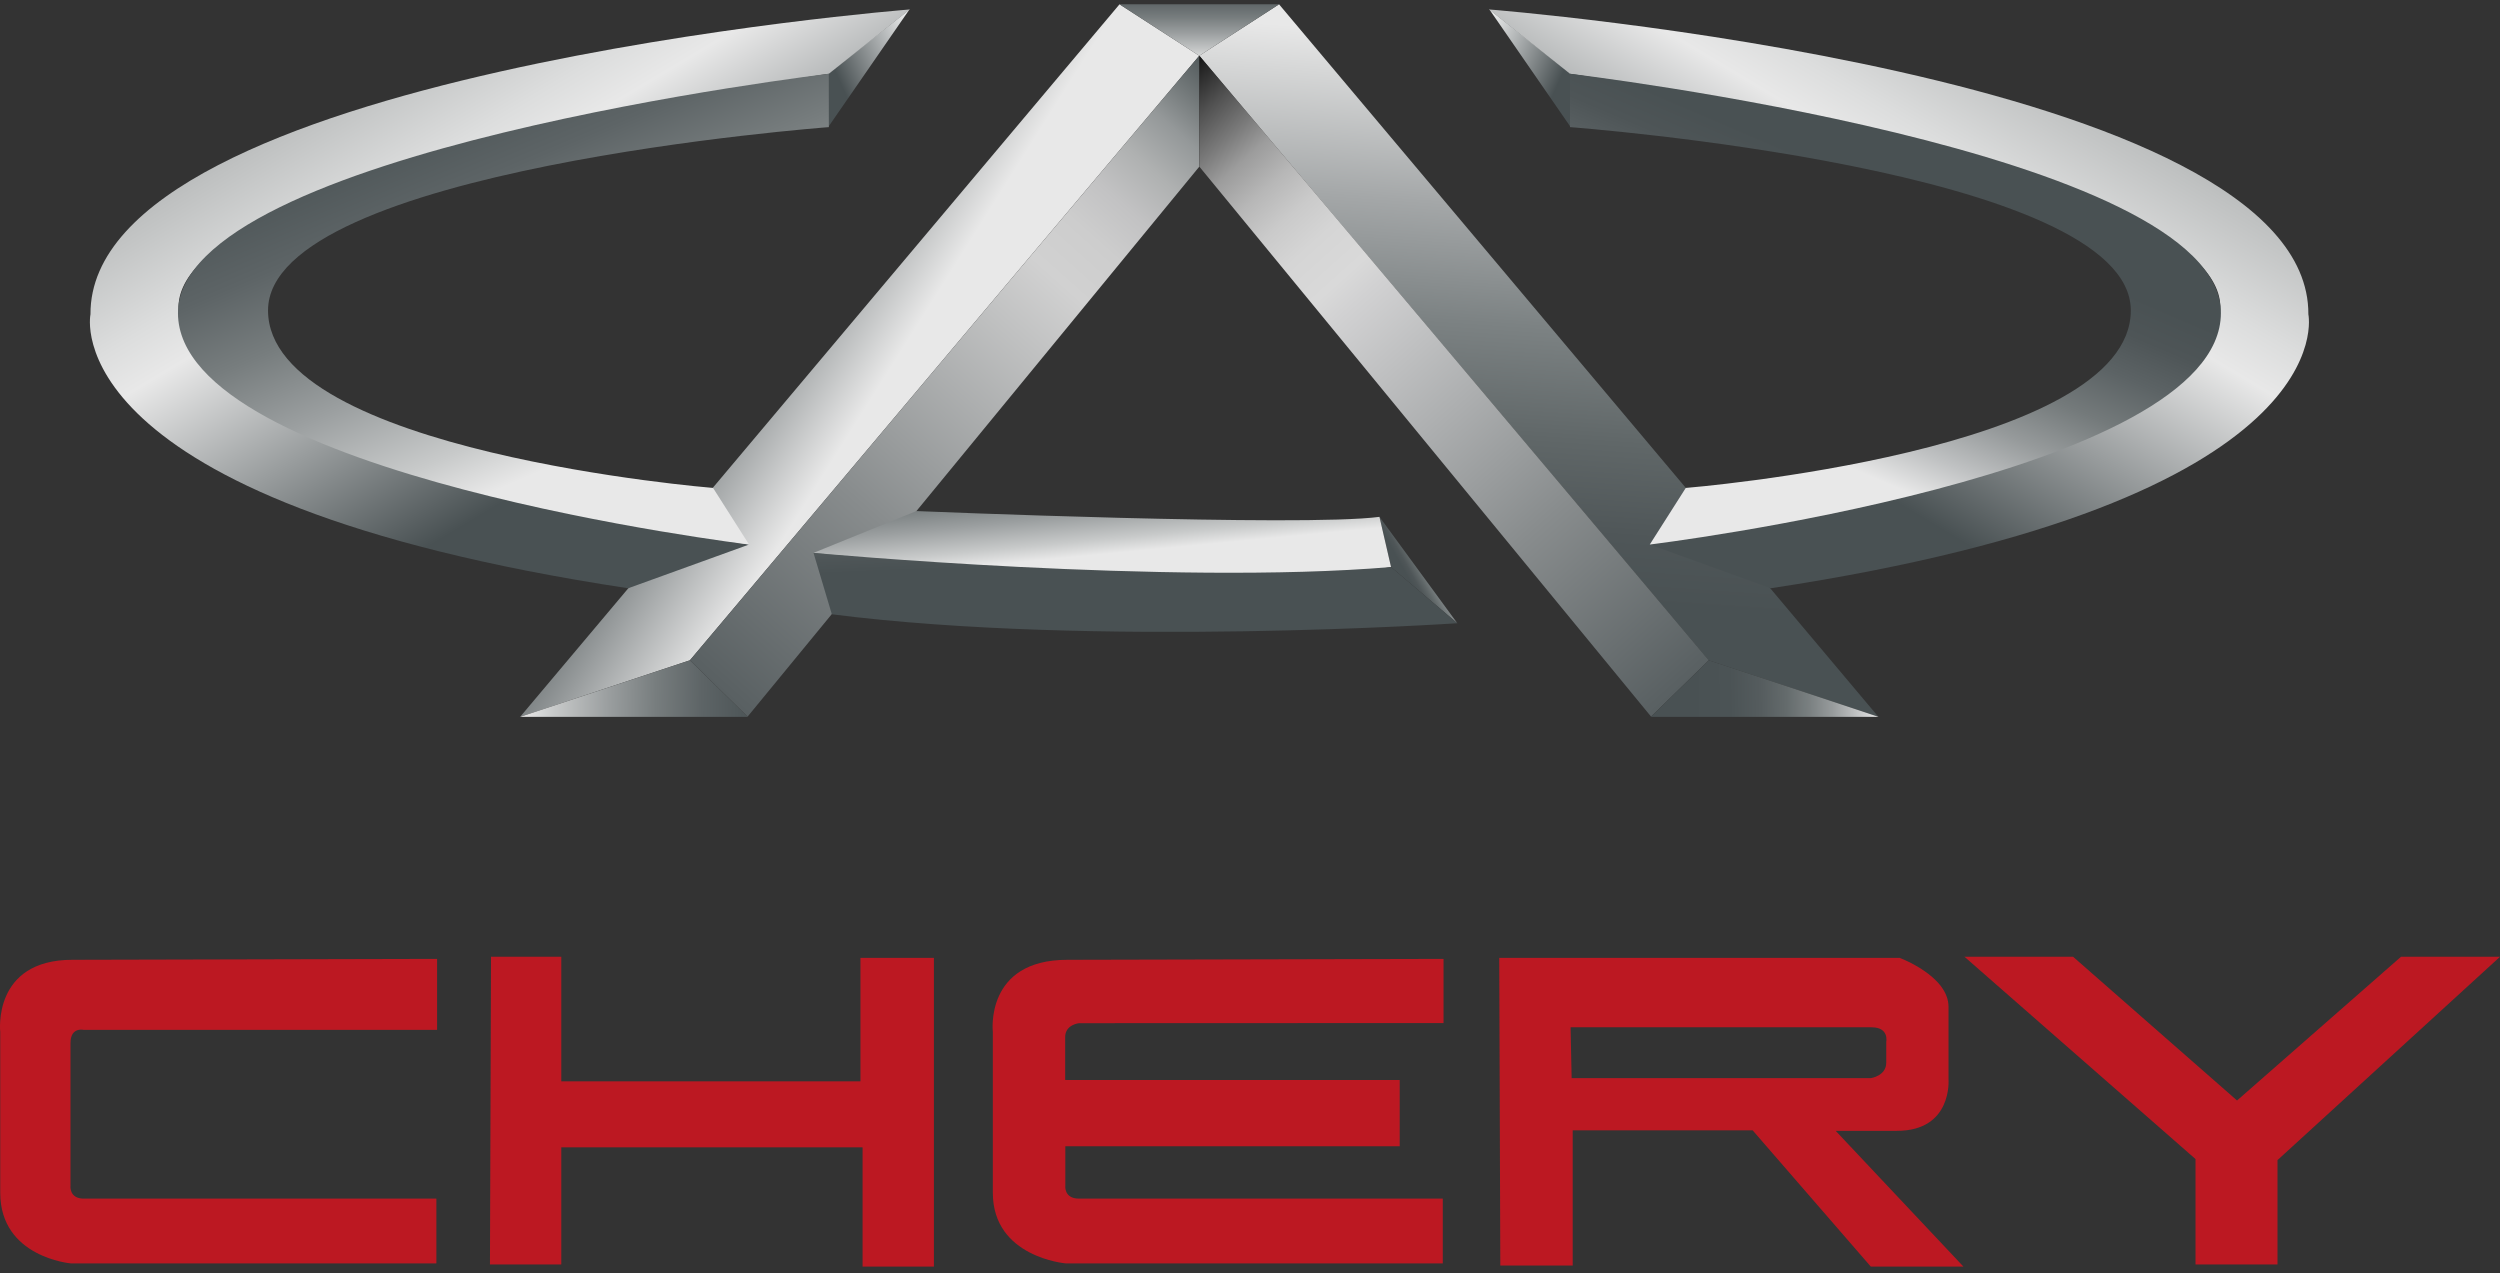 <svg width="320" height="163" viewBox="0 0 320 163" fill="none" xmlns="http://www.w3.org/2000/svg">
<rect x="0" y="0" width="320" height="163" fill="#333333" stroke="none"/>
<g clip-path="url(#clip0_2334_3645)">
<path d="M55.947 122.739V131.825H10.704C10.704 131.825 9.024 131.415 9.024 133.505V151.722C9.024 151.722 8.792 153.425 10.727 153.425H55.856V161.715H9.069C9.069 161.715 0.03 160.94 0.03 152.674V132.097C0.03 132.097 -1.018 122.854 9.273 122.854L55.948 122.739H55.947Z" fill="#BC1822"/>
<path d="M138.074 138.24H179.161V146.723H136.362V151.721C136.362 151.721 136.124 153.425 138.121 153.425H184.676V161.714H136.41C136.41 161.714 127.083 160.94 127.083 152.675V132.098C127.083 132.098 126.004 122.855 136.62 122.855L184.772 122.74V130.95C184.772 130.95 141.774 130.967 138.132 130.967C138.132 130.967 136.341 131.123 136.341 132.758V138.235L138.074 138.242V138.24Z" fill="#BC1822"/>
<path d="M62.85 122.466H71.844V138.41H110.137V122.603H119.541V162.122H110.41V146.859H71.844V161.85H62.714L62.85 122.466Z" fill="#BC1822"/>
<path d="M191.902 122.603H243.141C243.141 122.603 249.41 124.918 249.41 128.871V138.138C249.41 138.138 249.955 144.747 242.8 144.747H234.965L251.318 162.123H239.462L224.336 144.68H201.306V161.986H192.039L191.902 122.603V122.603ZM201.169 138.002H239.462C239.462 138.002 241.439 137.729 241.439 136.025V133.368C241.439 133.368 241.847 131.494 239.565 131.494H201.034L201.17 138.001L201.169 138.002Z" fill="#BC1822"/>
<path d="M251.455 122.466H265.355L286.341 140.864L307.326 122.466H320L291.519 148.495V161.85H281.026V148.359L251.455 122.466Z" fill="#BC1822"/>
<path d="M153.505 7.136L88.308 84.518L66.574 91.761L143.299 0.55L153.505 7.136Z" fill="url(#paint0_linear_2334_3645)"/>
<path d="M153.505 7.136L218.706 84.518L240.439 91.761L163.717 0.55L153.505 7.136Z" fill="url(#paint1_linear_2334_3645)"/>
<path d="M153.505 7.136L163.717 0.55H143.299L153.505 7.136Z" fill="url(#paint2_linear_2334_3645)"/>
<path d="M106.006 16.272L116.411 1.21L106.036 9.42L106.006 16.272Z" fill="url(#paint3_linear_2334_3645)"/>
<path d="M95.879 69.701L80.404 75.298C6.482 64.103 11.581 40.229 11.581 40.229C11.417 9.442 116.463 1.21 116.463 1.21L106.092 9.442C106.092 9.442 20.435 21.83 22.9 40.105C25.372 58.381 95.879 69.7 95.879 69.7V69.701Z" fill="url(#paint4_linear_2334_3645)"/>
<path d="M106.092 9.442V16.273C106.092 16.273 34.308 21.624 34.308 39.735C34.308 57.847 91.272 62.456 91.272 62.456L95.88 69.7C95.88 69.7 22.78 60.81 22.78 40.065C22.78 19.319 106.092 9.442 106.092 9.442Z" fill="url(#paint5_linear_2334_3645)"/>
<path d="M66.574 91.761H95.726L88.308 84.518L66.574 91.761Z" fill="url(#paint6_linear_2334_3645)"/>
<path d="M153.505 7.136V21.336L95.695 91.724L88.308 84.518L153.505 7.136Z" fill="url(#paint7_linear_2334_3645)"/>
<path d="M153.523 7.136V21.336L211.334 91.724L218.723 84.518L153.523 7.136Z" fill="url(#paint8_linear_2334_3645)"/>
<path d="M240.458 91.761H211.304L218.723 84.518L240.458 91.761Z" fill="url(#paint9_linear_2334_3645)"/>
<path d="M201.046 16.272L190.642 1.21L201.016 9.42L201.046 16.272Z" fill="url(#paint10_linear_2334_3645)"/>
<path d="M211.172 69.701L226.648 75.298C300.571 64.103 295.471 40.229 295.471 40.229C295.634 9.442 190.589 1.21 190.589 1.21L200.96 9.442C200.96 9.442 286.617 21.83 284.152 40.106C281.68 58.382 211.172 69.701 211.172 69.701Z" fill="url(#paint11_linear_2334_3645)"/>
<path d="M200.96 9.442V16.273C200.96 16.273 272.744 21.624 272.744 39.735C272.744 57.847 215.779 62.456 215.779 62.456L211.171 69.7C211.171 69.7 284.274 60.81 284.274 40.065C284.274 19.319 200.96 9.442 200.96 9.442Z" fill="url(#paint12_linear_2334_3645)"/>
<path d="M176.572 66.156L186.535 79.774L178.053 72.579L176.572 66.156Z" fill="url(#paint13_linear_2334_3645)"/>
<path d="M104.128 70.766L117.3 65.416C117.3 65.416 166.694 67.474 176.571 66.157L178.053 72.58C178.053 72.58 157.39 76.448 104.128 70.766Z" fill="url(#paint14_linear_2334_3645)"/>
<path d="M178.053 72.58L186.534 79.774C186.534 79.774 140.063 82.91 106.475 78.629L104.128 70.767C104.128 70.767 149.815 74.967 178.053 72.58Z" fill="url(#paint15_linear_2334_3645)"/>
</g>
<defs>
<linearGradient id="paint0_linear_2334_3645" x1="111.875" y1="50.511" x2="90.636" y2="37.176" gradientUnits="userSpaceOnUse">
<stop stop-color="#E8E8E8"/>
<stop offset="1" stop-color="#495153"/>
</linearGradient>
<linearGradient id="paint1_linear_2334_3645" x1="200.158" y1="3.249" x2="194.725" y2="82.03" gradientUnits="userSpaceOnUse">
<stop offset="0.03" stop-color="#E8E8E8"/>
<stop offset="0.1" stop-color="#D6D7D7"/>
<stop offset="0.3" stop-color="#A4A7A8"/>
<stop offset="0.49" stop-color="#7C8283"/>
<stop offset="0.67" stop-color="#606768"/>
<stop offset="0.82" stop-color="#4F5658"/>
<stop offset="0.93" stop-color="#495153"/>
</linearGradient>
<linearGradient id="paint2_linear_2334_3645" x1="153.508" y1="7.794" x2="153.508" y2="-2.906" gradientUnits="userSpaceOnUse">
<stop stop-color="#E8E8E8"/>
<stop offset="0.12" stop-color="#C8CACA"/>
<stop offset="0.33" stop-color="#9B9FA0"/>
<stop offset="0.52" stop-color="#777D7E"/>
<stop offset="0.7" stop-color="#5D6466"/>
<stop offset="0.87" stop-color="#4E5658"/>
<stop offset="1" stop-color="#495153"/>
</linearGradient>
<linearGradient id="paint3_linear_2334_3645" x1="119.085" y1="5.221" x2="107.478" y2="10.407" gradientUnits="userSpaceOnUse">
<stop stop-color="white"/>
<stop offset="1" stop-color="#495153"/>
</linearGradient>
<linearGradient id="paint4_linear_2334_3645" x1="82.357" y1="53.477" x2="30.248" y2="-33.453" gradientUnits="userSpaceOnUse">
<stop stop-color="#495153"/>
<stop offset="0.36" stop-color="#E8E8E8"/>
<stop offset="0.42" stop-color="#DCDDDD"/>
<stop offset="0.54" stop-color="#BFC1C1"/>
<stop offset="0.7" stop-color="#8F9394"/>
<stop offset="0.88" stop-color="#4D5557"/>
<stop offset="0.9" stop-color="#495153"/>
</linearGradient>
<linearGradient id="paint5_linear_2334_3645" x1="77.698" y1="56.687" x2="56.79" y2="7.79" gradientUnits="userSpaceOnUse">
<stop stop-color="#E8E8E8"/>
<stop offset="0.12" stop-color="#C8CACA"/>
<stop offset="0.33" stop-color="#9B9FA0"/>
<stop offset="0.52" stop-color="#777D7E"/>
<stop offset="0.7" stop-color="#5D6466"/>
<stop offset="0.87" stop-color="#4E5658"/>
<stop offset="1" stop-color="#495153"/>
</linearGradient>
<linearGradient id="paint6_linear_2334_3645" x1="66.944" y1="88.033" x2="99.706" y2="88.364" gradientUnits="userSpaceOnUse">
<stop stop-color="#E8E8E8"/>
<stop offset="0.12" stop-color="#C8CACA"/>
<stop offset="0.33" stop-color="#9B9FA0"/>
<stop offset="0.52" stop-color="#777D7E"/>
<stop offset="0.7" stop-color="#5D6466"/>
<stop offset="0.87" stop-color="#4E5658"/>
<stop offset="1" stop-color="#495153"/>
</linearGradient>
<linearGradient id="paint7_linear_2334_3645" x1="159.353" y1="10.601" x2="82.135" y2="96.874" gradientUnits="userSpaceOnUse">
<stop stop-color="#495153"/>
<stop offset="0.05" stop-color="#727879"/>
<stop offset="0.09" stop-color="#949899"/>
<stop offset="0.14" stop-color="#AFB1B1"/>
<stop offset="0.19" stop-color="#C2C2C3"/>
<stop offset="0.24" stop-color="#CDCDCD"/>
<stop offset="0.3" stop-color="#D1D1D1"/>
<stop offset="0.63" stop-color="#888C8D"/>
<stop offset="0.88" stop-color="#5A6163"/>
<stop offset="1" stop-color="#495153"/>
</linearGradient>
<linearGradient id="paint8_linear_2334_3645" x1="147.675" y1="10.601" x2="224.894" y2="96.874" gradientUnits="userSpaceOnUse">
<stop/>
<stop offset="0.02" stop-color="#202020"/>
<stop offset="0.06" stop-color="#505050"/>
<stop offset="0.1" stop-color="#7A7A7A"/>
<stop offset="0.13" stop-color="#9C9C9C"/>
<stop offset="0.17" stop-color="#B7B7B7"/>
<stop offset="0.21" stop-color="#CACACA"/>
<stop offset="0.25" stop-color="#D5D5D5"/>
<stop offset="0.3" stop-color="#D9D9D9"/>
<stop offset="0.33" stop-color="#D1D1D2"/>
<stop offset="0.65" stop-color="#888C8D"/>
<stop offset="0.88" stop-color="#5A6163"/>
<stop offset="1" stop-color="#495153"/>
</linearGradient>
<linearGradient id="paint9_linear_2334_3645" x1="240.089" y1="88.033" x2="207.325" y2="88.364" gradientUnits="userSpaceOnUse">
<stop stop-color="#E3E3E3"/>
<stop offset="0.09" stop-color="#BABCBD"/>
<stop offset="0.17" stop-color="#979B9C"/>
<stop offset="0.26" stop-color="#7A8081"/>
<stop offset="0.35" stop-color="#646B6C"/>
<stop offset="0.45" stop-color="#555C5E"/>
<stop offset="0.57" stop-color="#4B5355"/>
<stop offset="0.73" stop-color="#495153"/>
</linearGradient>
<linearGradient id="paint10_linear_2334_3645" x1="187.968" y1="5.221" x2="199.575" y2="10.407" gradientUnits="userSpaceOnUse">
<stop stop-color="white"/>
<stop offset="1" stop-color="#495153"/>
</linearGradient>
<linearGradient id="paint11_linear_2334_3645" x1="224.695" y1="53.477" x2="276.804" y2="-33.453" gradientUnits="userSpaceOnUse">
<stop stop-color="#495153"/>
<stop offset="0.36" stop-color="#E8E8E8"/>
<stop offset="0.42" stop-color="#DCDDDD"/>
<stop offset="0.54" stop-color="#BFC1C1"/>
<stop offset="0.7" stop-color="#8F9394"/>
<stop offset="0.88" stop-color="#4D5557"/>
<stop offset="0.9" stop-color="#495153"/>
</linearGradient>
<linearGradient id="paint12_linear_2334_3645" x1="229.356" y1="56.688" x2="250.264" y2="7.789" gradientUnits="userSpaceOnUse">
<stop stop-color="#E8E8E8"/>
<stop offset="0.1" stop-color="#C0C2C3"/>
<stop offset="0.22" stop-color="#969A9B"/>
<stop offset="0.34" stop-color="#747A7B"/>
<stop offset="0.46" stop-color="#5C6365"/>
<stop offset="0.56" stop-color="#4E5557"/>
<stop offset="0.65" stop-color="#495153"/>
</linearGradient>
<linearGradient id="paint13_linear_2334_3645" x1="184.275" y1="71.453" x2="179.827" y2="73.924" gradientUnits="userSpaceOnUse">
<stop stop-color="#E8E8E8"/>
<stop offset="0.07" stop-color="#D6D7D7"/>
<stop offset="0.28" stop-color="#A4A7A8"/>
<stop offset="0.47" stop-color="#7C8283"/>
<stop offset="0.66" stop-color="#606768"/>
<stop offset="0.81" stop-color="#4F5658"/>
<stop offset="0.93" stop-color="#495153"/>
</linearGradient>
<linearGradient id="paint14_linear_2334_3645" x1="141.022" y1="70.951" x2="139.54" y2="55.391" gradientUnits="userSpaceOnUse">
<stop stop-color="#E8E8E8"/>
<stop offset="0.12" stop-color="#C8CACA"/>
<stop offset="0.33" stop-color="#9B9FA0"/>
<stop offset="0.52" stop-color="#777D7E"/>
<stop offset="0.7" stop-color="#5D6466"/>
<stop offset="0.87" stop-color="#4E5658"/>
<stop offset="1" stop-color="#495153"/>
</linearGradient>
<linearGradient id="paint15_linear_2334_3645" x1="144.498" y1="55.272" x2="145.239" y2="73.052" gradientUnits="userSpaceOnUse">
<stop stop-color="#E8E8E8"/>
<stop offset="0.07" stop-color="#D6D7D7"/>
<stop offset="0.28" stop-color="#A4A7A8"/>
<stop offset="0.47" stop-color="#7C8283"/>
<stop offset="0.66" stop-color="#606768"/>
<stop offset="0.81" stop-color="#4F5658"/>
<stop offset="0.93" stop-color="#495153"/>
</linearGradient>
<clipPath id="clip0_2334_3645">
<rect width="320" height="161.572" fill="white" transform="translate(0 0.55)"/>
</clipPath>
</defs>
</svg>
